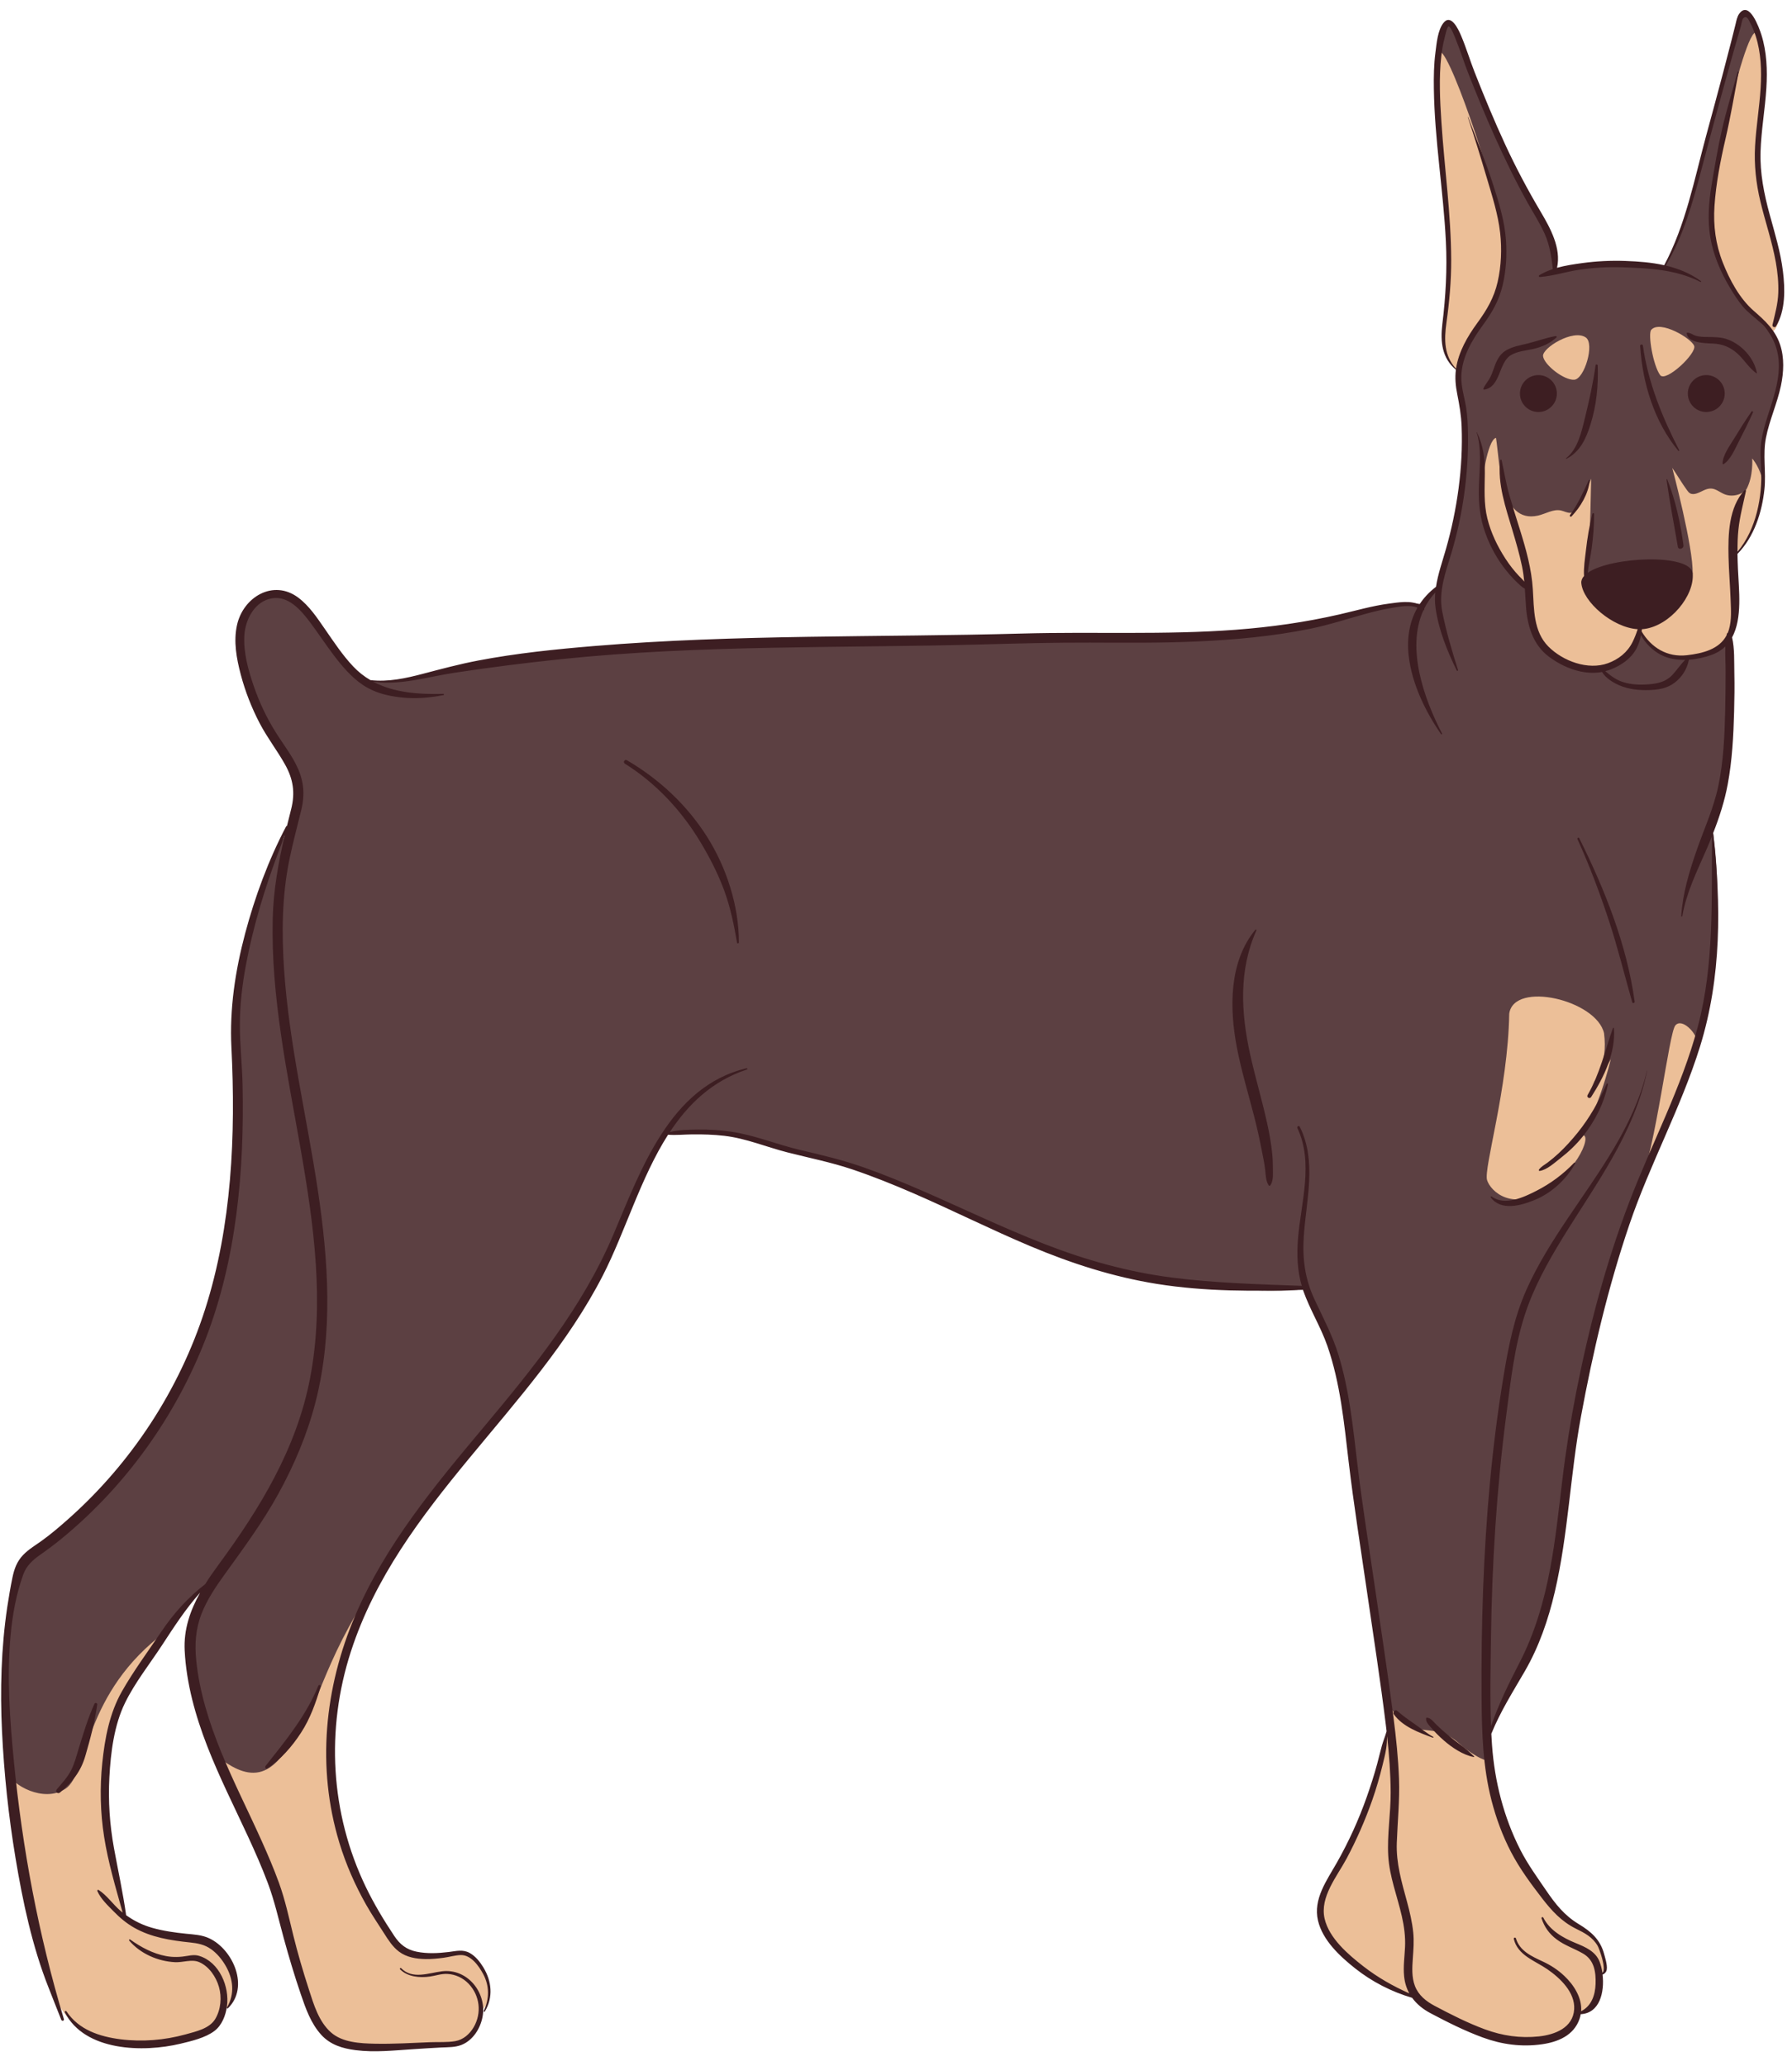 <?xml version="1.0" encoding="UTF-8"?>
<!DOCTYPE svg PUBLIC '-//W3C//DTD SVG 1.0//EN'
          'http://www.w3.org/TR/2001/REC-SVG-20010904/DTD/svg10.dtd'>
<svg height="1518.0" preserveAspectRatio="xMidYMid meet" version="1.0" viewBox="-0.8 -7.3 1316.9 1518.0" width="1316.9" xmlns="http://www.w3.org/2000/svg" xmlns:xlink="http://www.w3.org/1999/xlink" zoomAndPan="magnify"
><g id="change1_1"
  ><path d="M6.68,1297.3c-3.65-58.93-2.64-97.23,1.3-128.05s13.75-28.58,36.33-50.88 c22.58-22.3,52.83-55.1,85.78-106.03c32.96-50.93,40.3-112.02,43.14-178.43c2.84-66.41-5.81-75.81,0.53-111.94 c7.83-74.78,33.8-108.57,42.84-133.32c9.04-24.75-11.52-46.53-30.31-80.61s-12.42-72.05,8.91-77.92s29,11.43,40.28,26.41 c11.28,14.98,27.59,33.85,27.59,33.85c16.36,13.27,110.51-17.23,170.6-19.14s280.33-8.42,280.33-8.42s225,0.41,268.3-15.74 c43.3-16.15,62.43-10.14,62.43-10.14c4.83-10.53,12.16-13.39,12.16-13.39s8.65-32.26,13.09-53.26c4.44-21,10.25-48.79,4.95-73.97 c-5.3-25.17-3.11-35.06-3.11-35.06l5.94-61.76c0,0-20.81-165.92-21.4-168.02s2.07-22.68,6.41-21.51s21.43,37.48,32.01,70.83 c10.58,33.34,28.07,50.41,38.36,75.55s8.39,36.38,8.39,36.38c40.97-12.31,80.26-3.31,80.26-3.31c0.49-0.7,1.05-1.65,1.66-2.8 c6.51-12.34,18.75-47.93,18.93-48.56c0.2-0.69,23.18-86.15,23.18-86.15s10.91-49.55,16.59-49.62c5.68-0.08,9.14,15.66,9.14,15.66 s-13.82,76.59-15.08,79.07c-1.26,2.48,8.2,109.02,24.05,135.87c15.86,26.85,1.15,60.43-2.88,73.28s-2.62,41.69-2.62,41.69 l-29.19,28.16l1.11,62.94c0,0,6.83,54.51,2.4,102.12c-4.43,47.61-11.61,59.01-11.61,59.01s7.61,46.5,1.25,88.63 c-6.37,42.13-12.2,69.74-12.2,69.74l-11.48,0.62c0,0-8.11,55.01-31.34,103.04s-44.04,160.12-44.33,161.65 c-0.29,1.53-14.32,101.79-20.5,135.91c-6.18,34.12-44.84,107.1-44.84,107.1v23.65c0,0-9.82,25.65-28.15,30.11 s-44.72-57.02-44.72-57.02l-17.76-125.34c0,0-16.31-131.82-21.47-142.41c-5.16-10.59-23.04-56.77-23.04-56.77 c-10.36,4.99-77.85,1.45-133.88-10.77s-121.16-46.13-151.96-59.95c-30.8-13.82-58.55-21.91-70.03-24.88 c-11.48-2.97-24.91-5.92-55.08-15.04s-60.24-2.41-60.24-2.41c-6.47,8.82-37.84,80.99-55.42,116.1 c-17.58,35.11-91.77,121.06-121.38,159.04s-51.84,87.39-51.84,87.39s-22.24,108.27-35.62,121.15s-51.57-1.98-51.57-1.98 s-18.28-37.49-30.17-79.2s10.74-68.43,10.74-68.43c-17.47,3.51-19.63,15.86-38.19,42.26s-34.53,56.31-34.53,56.31 s-14.37,80.78-43.11,81.27c-28.74,0.5-26.59-37.89-29.52-38.62" fill="#5C4042"
  /></g
  ><g id="change2_1"
  ><path d="M1219.19,268.32c-5.23-7.18-9.09-30.34-6.53-33.26c6.53-7.43,29.61,6.3,31.55,11.81 C1246.16,252.39,1223.29,273.95,1219.19,268.32z M1156.15,271.72c7.4-0.58,15.09-26.39,8.43-31.04 c-9.21-6.43-32.15,7.73-31.43,13.73C1133.92,260.82,1148.61,272.3,1156.15,271.72z M1282.53,352.41 c-4.07,4.26-10.85,5.65-16.28,3.36c-3.22-1.36-6.07-3.91-9.55-4.08c-3.88-0.2-7.21,2.58-10.93,3.69c-1.48,0.44-3.15,0.6-4.51-0.14 c-0.97-0.53-1.66-1.45-2.31-2.35c-3.85-5.27-7.14-11.03-10.85-16.39c0,0,15.74,59.11,14.94,77.51 c-0.79,18.4-34.32,23.73-61.24,15.32c-26.92-8.42-15.43-30.53-14.8-35.48c0.62-4.95,1.51-49.33,1.51-49.33 c-2.22,5.37-4.45,10.74-6.67,16.11c-1.67,4.03-4.19,8.69-8.54,8.92c-2.4,0.13-4.62-1.22-6.97-1.73c-5.73-1.25-11.23,2.5-16.96,3.76 c-28.02,6.2-27.89-39.09-30.8-57.17c-6.57,1.9-10.37,33.8-10.41,35.56c0,0-1.17,28.26,12.6,50.19s21.85,23.59,21.85,23.59 s-5.33,19.4,7.14,38.95c12.47,19.55,60.82,35.99,74.29-6.92c0,0,10.88,23.48,37.09,19.63c26.21-3.86,34.1-11.22,32.98-38.71 c-1.12-27.5-0.5-36.38-0.5-36.38s20.13-17.24,21.14-52.43c-1.55-11.31-7.9-18.27-7.9-18.27S1287.86,342.66,1282.53,352.41z M1177.98,751.96c-5.47-24.41-66.33-38.77-69.68-14.36c-0.96,55.53-18.99,113.66-16.27,122.31c2.56,8.14,18.66,23.69,44.81,6.11 s34.16-46.56,21.72-37.33c13.95-13.87,24.41-57.74,24.41-57.74c-3.3,6.71-11.64,16.47-13.9,19.05 C1171.52,787.07,1180.83,774.26,1177.98,751.96z M1230.36,746.21c-4.79,5.74-14.17,89.53-26.68,119.15c0,0,43.43-100,42.82-106.89 S1235.15,740.47,1230.36,746.21z M141.4,1417.22c-22.86-3.35-36.88-7.4-46.3-12.32c-9.42-4.92-20.44-82.72-18.88-98.68 c-1.37-59.89,45.34-114.96,45.34-114.96c-61.58,45.22-57.44,104.49-74.09,115.72c-16.65,11.23-40.24-3.99-40.8-9.68 c0,0,10.64,113.5,33.1,163.46c22.46,49.96,92.43,30.66,106.73,26.19c14.31-4.47,16.11-16.43,16.11-16.43 C184.77,1455.31,164.26,1420.57,141.4,1417.22z M310.73,1429.88c-21.08,1.45-24.27-13.59-37.74-35.91 c-13.47-22.32-27.94-48.07-31.22-113.33c-3.28-65.26,31.22-120.6,31.22-120.6c-36.54,52.79-41.6,93.78-59.29,114.32 c-7.02,8.15-13.5,18.25-24.01,20.51c-10.97,2.36-21.56-4.6-30.63-11.2c0,0,12.52,28.35,13.06,29.51 c0.54,1.16,25.37,44.87,35.07,84.31s19.64,77.44,34.57,91.59c14.93,14.15,70.37,6.6,89.23,5.77c18.86-0.82,21.68-24.32,21.68-24.32 c11.5-10.98,5.2-21.43-2.18-35.32C343.12,1421.31,331.81,1428.43,310.73,1429.88z M1156.69,1407.32 c-16.79-8.85-20.01-18.73-30.64-33.2c-22.96-28.09-32.78-87.72-32.78-87.72c-4.67,0.15-12.68-5.58-16.54-8.23 c-2.56-1.76-4.72-4.03-7.14-5.99c-4.8-3.89-10.62-6.51-16.72-7.5c-4-0.65-8.13-0.63-12.01-1.8c-9.5-2.85-17.12-10.37-22.26-18.86 l0.07,19.52c-6.12,36.52-18.97,71.9-37.72,103.84c-5.67,9.66-12.11,19.84-11.49,31.03c0.57,10.42,7.22,19.47,14.42,27.02 c15.97,16.76,35.22,28.43,57.19,35.58l4.23,4.17c0,0,16.25,8.86,38.92,19.57c22.67,10.71,46.25,7.95,46.25,7.95 c32.32-4.58,27.82-20.99,27.82-20.99c24.82-0.09,16.08-26.09,16.08-26.09C1184.52,1434.07,1173.48,1416.17,1156.69,1407.32z M1308.01,208.57c-0.76-28.89-15.23-78.38-15.23-78.38s-3.08-17.51-0.29-46.43c2.79-28.92,3.08-55.76-1.21-65.79 c-4.29-10.04-15.45,30.07-21.11,54.58c-5.66,24.51-11.9,41.95-12.59,61.58s-1.17,26.29-1.17,26.29c-0.03,1.11,0.85,17.1,12.52,39.11 c11.66,22.01,17.92,23.01,17.92,23.01l13,14.79C1299.85,237.33,1308.77,237.46,1308.01,208.57z M1063.53,203.06 c-2.14,21.93-12.1,46.92,8.59,63.44c0,0,0.02-9.05,14.12-34.82c14.1-25.77,21.79-34.91,16.77-69.38 c-5.02-34.47-41.62-141.92-46.65-130.79c-5.03,11.13,4.12,98.15,4.26,99.61C1060.75,132.59,1065.67,181.13,1063.53,203.06z" fill="#ECBF98"
  /></g
  ><g id="change3_1"
  ><path d="M1232.2,394.42c-2.78-16.45-6-32.75-8.31-49.28c-0.05-0.36,0.41-0.5,0.55-0.15 c6.17,15.69,9.6,31.64,11.89,48.3C1236.7,395.96,1232.66,397.17,1232.2,394.42z M1233.21,323.53 c-12.54-24.49-22.84-49.51-26.69-76.93c-0.16-1.15-2.11-0.88-2.03,0.28c1.79,27.54,10.36,55.6,28.11,77.13 C1232.89,324.36,1233.4,323.9,1233.21,323.53z M1173.31,261.28c-0.03-0.84-1.42-1.12-1.54-0.21c-1.78,12.88-4.67,25.79-7.76,38.42 c-2.52,10.28-5.19,23.02-13.93,29.94c-0.23,0.18,0.06,0.52,0.3,0.39c10.04-5.18,14.41-14.87,17.64-25.23 C1172.47,290.31,1173.85,276.16,1173.31,261.28z M1129.74,295.44c7.49,0,13.56-6.07,13.56-13.56c0-7.49-6.07-13.56-13.56-13.56 c-7.49,0-13.56,6.07-13.56,13.56C1116.17,289.37,1122.25,295.44,1129.74,295.44z M1253.1,268.32c-7.49,0-13.56,6.07-13.56,13.56 c0,7.49,6.07,13.56,13.56,13.56s13.56-6.07,13.56-13.56C1266.66,274.39,1260.59,268.32,1253.1,268.32z M1307.34,245.91 c3.25,9.77,2.7,20.32,0.61,30.28c-2.73,12.97-8.4,25.12-10.98,38.12c-2.5,12.56,0.21,25.26-1.13,37.94 c-1.79,16.97-7.61,35.05-19.82,47.45c0.06,3.7,0.21,7.4,0.36,11.1c0.64,15.15,3.4,36.17-4.32,50.28c1.95,8.38,1.47,17.7,1.67,26.2 c0.22,9.41,0.08,18.82-0.17,28.22c-0.47,17.95-1.42,35.96-4.72,53.64c-2.3,12.29-6.13,24.13-10.68,35.71 c5.89,52.65,6.22,105.88-9.69,156.97c-13.95,44.8-36.73,86.18-51.83,130.56c-15.69,46.11-26.86,93.71-35.69,141.56 c-7.86,42.59-9.29,86.23-19.16,128.47c-4.74,20.3-11.56,40.21-22.03,58.3c-8.81,15.21-18.03,29.73-24.62,45.98 c0.14,2.75,0.31,5.5,0.5,8.25c1.91,26.72,8.59,53.05,20.77,76.96c5.44,10.67,12.33,20.12,19.05,29.97 c6.77,9.93,13.4,18.35,23.84,24.64c9.21,5.55,16,11.5,18.8,22.26c0.78,3,2.98,9.63,1.43,12.57c-0.58,1.11-1.55,1.91-2.64,2.32 c1.5,12.76-2,28.35-16.05,29.09c-0.21,1.22-0.52,2.43-0.95,3.66c-4.25,12.02-15.83,16.78-27.56,18.45 c-14.92,2.13-29.43,0.18-43.55-5.01c-13.18-4.84-26.05-11.3-38.44-17.88c-5.51-2.93-10.06-6.65-13.38-11.24 c-15.13-4.44-29.58-11.86-41.91-21.64c-11.22-8.9-23.91-20.65-27.3-35.16c-3.69-15.77,6.52-29.53,13.86-42.49 c8.73-15.41,16.09-31.58,21.98-48.28c2.83-8.02,5.43-16.12,7.66-24.32c1.19-4.39,2.19-8.83,3.42-13.21c1.01-3.6,2.48-7.16,3.5-10.75 c-0.18-1.54-0.36-3.08-0.55-4.62c-4.04-33.04-9.22-65.97-13.99-98.92c-4.56-31.53-9.63-63.02-13.35-94.65 c-3.36-28.53-6.13-57.67-15.62-84.97c-4.88-14.05-12.89-26.72-17.79-40.74c-0.06-0.17-0.11-0.33-0.16-0.5 c-35.96,1.17-71.72,1.35-107.38-4.35c-32.14-5.14-62.84-15.06-92.79-27.66c-29.05-12.22-57.21-26.4-86.11-38.94 c-14.71-6.39-29.61-12.38-44.81-17.51c-15.64-5.28-31.82-8.46-47.79-12.54c-15.58-3.98-30.27-10.28-46.35-12.17 c-7.81-0.92-15.68-1.12-23.53-1.05c-6,0.05-11.87,0.71-17.8,0.25c-20.23,31.64-31.58,71.54-47.94,103.43 c-51.01,99.44-150,167.76-185.16,276.37c-18.49,57.11-15.16,118.74,11,173.01c6.01,12.46,13.22,24.41,20.88,35.92 c4.15,6.23,8.93,10.04,16.36,11.57c7.81,1.61,15.8,1.19,23.67,0.24c5.44-0.66,10.38-2.11,15.43,0.72c4.26,2.38,7.48,6.45,9.99,10.55 c6.24,10.19,7.41,22.03,1.1,32.48c-0.32,0.53-1.09,0.07-0.82-0.48c4.26-8.72,4.25-18.5-0.38-27.07c-3.23-5.98-8.92-14.19-16.6-13.95 c-4.1,0.13-8.4,1.45-12.48,1.99c-4.36,0.58-8.75,1.03-13.15,0.96c-6.88-0.11-14.04-1.25-19.65-5.49c-4.71-3.55-7.88-8.6-11-13.5 c-4.41-6.94-9.04-13.7-13.09-20.87c-8.19-14.48-14.86-29.64-19.7-45.56c-16.88-55.48-10.96-114.06,11.63-166.99 c22.21-52.03,58.55-95.67,94.55-138.63c36.6-43.68,72.21-87.63,94.79-140.46c20.26-47.4,41.54-109.68,98.27-123.09 c0.6-0.14,0.83,0.73,0.25,0.92c-25.53,8.49-43.1,25.38-56.68,46.02c6.73-1.76,13.98-1.8,20.9-1.89c8.01-0.1,16.05,0.4,23.98,1.54 c17.33,2.48,33.75,9.44,50.78,13.42c16.01,3.74,31.83,7.5,47.34,13c14.62,5.18,28.98,11.1,43.19,17.3 c29.57,12.9,58.67,26.94,88.74,38.69c30.33,11.85,61.63,20.65,93.97,24.81c31.64,4.07,63.67,4.89,95.52,6.11 c-3.28-11.19-3.7-22.84-2.78-34.47c2.14-26.79,11.65-55.75-0.43-81.47c-0.54-1.15,1.15-2.17,1.73-1.01 c12.72,25.43,4.69,53.99,2.94,80.85c-1.06,16.22,0.92,31.02,7.82,45.85c6.33,13.6,13.3,26.59,17.72,41 c7.97,26,10.66,53.21,13.86,80.09c3.67,30.84,8.66,61.54,13.13,92.28c4.54,31.2,9.33,62.38,13.37,93.65 c1.95,15.1,3.55,30.27,4.1,45.5c0.57,15.78-1.06,31.25-1.63,46.98c-0.55,15.07,3.6,28.84,7.5,43.24c2.01,7.43,3.79,14.93,4.58,22.6 c0.66,6.38,0.15,12.66-0.3,19.03c-0.47,6.75-0.92,13.89,1.56,20.34c2.64,6.85,8.22,11.26,14.51,14.6 c11.92,6.32,24.28,12.6,36.95,17.26c12.92,4.75,26,6.66,39.7,5.18c11.65-1.26,25.05-6.32,25.86-19.99 c0.73-12.43-10.34-22.88-19.68-29.34c-9.18-6.35-21.75-10.13-24.69-22.24c-0.25-1.03,1.29-1.45,1.58-0.44 c2.68,9.23,11.66,13.22,19.68,16.95c5.88,2.74,11.18,6.17,15.9,10.65c7.08,6.71,13.01,16.07,12.33,25.9 c7.63-3.88,10.31-11.84,10.6-20.01c0.31-8.83-0.97-17.55-9.11-22.3c-6.44-3.76-13.46-5.93-19.5-10.47 c-5.47-4.11-8.94-8.99-11.11-15.46c-0.26-0.77,0.95-1.27,1.31-0.55c4.64,9.33,14.49,14.91,23.79,18.71 c7.04,2.88,14.6,6.06,17.56,13.67c0.92,2.35,1.63,5.15,2.08,8.14c3.17-2.98-2.37-17.85-3.53-19.82c-3.72-6.38-9.46-9.37-15.85-12.52 c-10.64-5.23-17.94-13.27-25.07-22.53c-8.29-10.77-16.27-21.55-22.59-33.63c-6.32-12.08-11.06-24.96-14.46-38.15 c-6.37-24.67-7.1-49.71-7.29-75.04c-0.19-26.64,0.13-53.29,1.12-79.92c1.95-52.34,6.41-104.65,14.96-156.34 c3.66-22.13,7.77-43.55,16.97-64.14c8.15-18.22,18.81-35.13,29.89-51.68c22.85-34.13,49.04-68.29,58.59-109.01 c0.02-0.09,0.16-0.05,0.14,0.04c-9.61,46.41-38.2,83.79-62.45,123.35c-10.88,17.75-21.02,36.15-27.47,56.02 c-7.71,23.74-10.47,49.46-13.68,74.13c-7.03,53.99-10.4,108.36-11.16,162.79c-0.3,21.64-0.82,43.53,0.05,65.23 c5.55-16.14,13.11-31.5,20.94-46.65c11.17-21.61,17.99-45.07,22.47-68.9c4.05-21.52,6.33-43.31,8.94-65.03 c2.63-21.97,6.07-43.73,10.35-65.44c9.32-47.29,21.54-93.66,38.73-138.73c16.49-43.23,38.64-84.43,50.54-129.33 c12.11-45.68,10.01-92.99,10.4-139.81c-1.34,3.34-2.74,6.66-4.18,9.96c-6.94,15.96-14.66,31.44-17.66,48.77 c-0.08,0.44-0.8,0.33-0.77-0.1c1.06-16.54,5.8-32.29,11.19-47.89c5.51-15.96,12.58-31.04,16.07-47.68 c3.77-17.96,4.58-36.41,5.04-54.7c0.25-9.74,0.27-19.49,0.32-29.23c0.03-6.07-0.44-12.4-0.19-18.59c-2.65,2.56-5.93,4.67-10.01,6.15 c-5.12,1.86-10.97,3.22-16.85,3.63c0.01,0.1,0.01,0.21-0.02,0.32c-1.43,6.69-4.83,12.19-10.24,16.41 c-5.61,4.38-12.28,5.36-19.23,5.56c-7.28,0.21-14.73-0.6-21.48-3.47c-4.57-1.94-10.04-5.3-12.79-9.83 c-13.69,2.49-28.08-3.07-39.1-11.29c-11.94-8.91-15.92-23.3-16.85-37.57c-0.27-4.14-0.48-8.24-0.78-12.33 c-2.35-1.28-4.34-3.34-6.25-5.16c-3.54-3.38-6.72-7.17-9.64-11.09c-6.36-8.54-11.2-18.24-14.37-28.4 c-3.37-10.82-3.89-21.74-3.41-32.99c0.52-12.12,1.92-25.43-1.73-37.21c-0.04-0.12,0.14-0.19,0.2-0.08 c4.67,9.84,5.91,19.21,5.8,30.06c-0.11,11.16-0.87,22.29,1.85,33.23c2.64,10.62,7.4,20.51,13.36,29.66 c2.94,4.52,6.25,8.78,9.96,12.7c1.27,1.34,2.77,2.57,3.81,4.1c-0.37-3.74-0.88-7.48-1.65-11.23c-1.84-8.96-4.43-17.75-7.04-26.51 c-4.82-16.17-11.21-34.33-8.96-51.42c0.07-0.51,0.85-0.73,0.98-0.13c1.92,8.53,3.24,17.13,5.66,25.55 c2.44,8.51,5.14,16.96,7.78,25.42c4.48,14.36,8.6,28.91,9.52,44c0.88,14.51,0.38,30.87,11.43,41.99 c10.65,10.71,29.09,17.56,43.68,12.27c7.86-2.85,14.38-7.99,18.14-15.53c1.48-2.96,2.73-6.2,3.8-9.5 c-18.28-1.1-40.23-19.97-41.43-33.87c-0.16-1.86,0.57-3.61,2-5.21c-0.39-6.19,0.69-12.6,1.37-18.64c1.04-9.16,2.49-18.14,4.77-27.09 c0.18-0.71,1.26-0.55,1.26,0.17c0,8.58-0.65,17.04-1.82,25.54c-0.79,5.77-2.17,11.72-2.87,17.65c17.28-12,75.85-14.39,77.14,0.51 c1.41,16.32-16.54,38.23-35.53,40.78c-0.59,0.08-1.19,0.14-1.79,0.17c-0.05,0.57-0.11,1.14-0.18,1.71 c6.99,11.6,18.53,19.11,33.32,17.4c11.47-1.33,23.62-4.29,29.07-14.58c0.06-0.3,0.11-0.6,0.17-0.9c0.1-0.49,0.38-0.8,0.73-1 c0.35-0.85,0.66-1.73,0.93-2.67c1.96-6.89,1.41-14.09,1.17-21.15c-0.36-10.67-1.32-21.31-1.56-31.98 c-0.37-16.22,0.05-36.45,11.87-49.02c0.41-0.44,1.07,0.03,0.96,0.56c-2.02,9.47-4.53,18.67-5.55,28.35 c-0.57,5.41-0.71,10.85-0.65,16.28c13.75-16.15,18.38-40.64,17.33-61.03c-0.34-6.66-0.87-13.17,0.1-19.82 c0.93-6.36,2.72-12.53,4.67-18.65c3.78-11.88,8.09-23.8,8.27-36.42c0.18-12.52-4.47-23.75-13.59-32.36 c-4.28-4.04-9.19-7.36-12.97-11.93c-3.65-4.41-6.79-9.32-9.7-14.23c-6.6-11.15-11.84-23.4-14.07-36.21 c-2.2-12.7-1.23-25.92,0.87-38.57c2.3-13.79,4.55-27.37,7.68-41.01c3.27-14.28,7.64-28.26,11.51-42.38 c0.12-0.45,0.77-0.26,0.69,0.19c-3.1,16.41-5.87,32.83-9.64,49.11c-3.73,16.12-7.02,32.93-8.1,49.46 c-0.94,14.35,0.85,28.08,6.14,41.49c4.98,12.64,12.33,26.38,22.68,35.39C1296.15,228.22,1303.76,235.15,1307.34,245.91z M1237.62,477.56c-6.31,0.13-12.55-0.9-17.87-3.69c-6.26-3.28-11.27-8.39-14.65-14.42c-0.59,3.19-1.54,6.34-3.15,9.5 c-3.86,7.56-11.38,12.72-19.14,15.7c-1.3,0.5-2.61,0.91-3.93,1.24c3.98,3.3,7.62,6.27,13.02,8c6.04,1.93,12.53,2.16,18.81,1.66 c6.83-0.54,12.81-1.86,17.6-7.04C1231.58,484.95,1234.18,480.97,1237.62,477.56z M1034.87,1457.47c-2.03-3.69-3.35-7.87-3.82-12.57 c-0.73-7.19,0.35-14.38,0.68-21.56c0.35-7.66-0.67-15.15-2.36-22.6c-3.35-14.75-9.11-29.14-9.98-44.36 c-0.89-15.52,1.85-31.12,1.78-46.66c-0.06-13.78-1.11-27.53-2.61-41.22c-0.13,3.11-0.21,6.2-0.73,9.35 c-0.66,4.05-1.69,8.07-2.67,12.06c-2.1,8.55-4.54,17.01-7.45,25.32c-5.19,14.8-11.49,29.21-18.86,43.05 c-7.04,13.21-19.91,28.32-16.22,44.29c3.33,14.43,17.34,26.33,28.52,35.04C1011.61,1445.75,1022.88,1452.12,1034.87,1457.47z M1265.81,333.77c5.21-3.28,8.42-11.29,11.19-16.61c3.65-7.04,7.15-14.13,10.41-21.36c0.34-0.75-0.64-1.34-1.11-0.65 c-4.48,6.52-8.71,13.19-12.82,19.95c-3.09,5.08-8.33,12.13-8.42,18.24C1265.05,333.71,1265.49,333.97,1265.81,333.77z M1290.29,266.57c-2.11-10.7-10.83-20.32-20.94-24.26c-5.11-1.99-10.13-1.92-15.52-1.99c-2.76-0.04-5.62-0.07-8.3-0.85 c-2.4-0.69-4.12-2.41-6.65-2.28c-0.07,0-0.15,0.06-0.14,0.14c0.42,8.38,16.37,7.39,21.79,8.01c6.71,0.77,12.48,3.94,17.13,8.77 c4.13,4.3,7.33,9.23,12.16,12.81C1290.07,267.12,1290.34,266.82,1290.29,266.57z M1143,240.67c0.48-0.45-0.04-1.11-0.59-1.01 c-6.95,1.23-13.61,3.7-20.44,5.41c-5.47,1.37-11.49,2.27-16.35,5.31c-4.6,2.88-6.73,7.58-8.45,12.52c-1.03,2.95-2,5.77-3.61,8.46 c-1.41,2.35-3.31,4.43-4.26,7.02c-0.15,0.4,0.28,0.67,0.61,0.61c12.05-1.8,10.57-19.71,19.4-25.19c5.16-3.2,11.64-3.44,17.4-4.85 C1132.67,247.5,1138.46,244.86,1143,240.67z M324.18,1441.22c-9.91,1.17-21.73,6.25-30.18-2.26c-0.52-0.52-1.33,0.29-0.81,0.81 c5.55,5.59,14.53,6.39,21.98,5.3c4.35-0.63,8.32-2.13,12.8-1.9c5.98,0.3,11.48,2.9,15.62,7.22c8.29,8.66,9.75,21.61,3.69,31.95 c-2.97,5.07-7.63,9.18-13.54,10.21c-5.96,1.03-12.41,0.55-18.43,0.79c-13.55,0.53-27.13,1.39-40.7,1.1 c-10.65-0.23-23.78-0.84-32.19-8.31c-9.04-8.02-12.69-20.61-16.28-31.72c-4.23-13.08-8.13-26.3-11.42-39.65 c-3.2-12.97-5.97-26.04-10.55-38.63c-3.79-10.41-8.16-20.63-12.7-30.74c-9.79-21.82-20.69-43.15-29.74-65.3 c-8.79-21.52-15.94-43.96-18.31-67.18c-1.22-11.91-0.51-23.1,3.86-34.34c4.01-10.31,10.28-19.65,16.72-28.58 c14.07-19.53,28.26-38.69,39.88-59.85c11.64-21.18,21.15-43.66,27.17-67.09c13.09-50.95,9.46-104.15,1.74-155.63 c-8.1-54.08-21.13-107.47-24.82-162.15c-1.83-27.05-1.57-54.26,3.88-80.9c2.54-12.4,5.88-24.61,8.85-36.91 c2.5-10.37,1.84-20.1-2.49-29.9c-4.27-9.68-10.93-17.98-16.49-26.91c-6.5-10.44-11.84-21.61-15.85-33.24 c-4.15-12.02-7.93-25.22-7.08-38.05c0.78-11.72,7.73-25.01,20.44-27.03c11.89-1.9,20.95,8.55,27.37,17.02 c6.23,8.22,11.83,16.91,18.08,25.11c6.08,7.97,12.73,15.84,21.1,21.5c8.49,5.74,18.21,8.14,28.28,9.23 c10.51,1.14,20.72,0.31,31.05-1.73c0.52-0.1,0.4-0.93-0.12-0.91c-17.81,0.49-36.2-0.76-51.57-8.94c19.98,2.88,39.7-3.51,59.45-6.51 c26.02-3.96,52.24-7.3,78.42-10.02c51.54-5.37,103.37-7.38,155.16-8.4c51.97-1.02,103.96-1.07,155.92-2.48 c26.01-0.71,51.96-1.39,77.98-1.3c25.96,0.09,51.94,0.34,77.88-0.81c28.22-1.25,56.25-3.77,83.96-9.41 c13.8-2.81,27.04-7.22,40.61-10.93c6.31-1.73,12.68-3.28,19.14-4.34c5.45-0.89,13.3-2.56,18.91-0.18 c-5.94,10.32-7.92,22.5-6.41,35.61c2.34,20.27,12.23,40.7,23.74,57.32c0.31,0.45,1,0.06,0.74-0.43 c-13.12-25.33-26.42-62.6-13.78-90.39c0.54-0.24,0.91-0.86,0.69-1.45c2.06-4.17,4.73-8.12,8.11-11.76 c-0.33,3.77-0.31,7.57,0.23,11.39c2.26,16.02,8.49,31.49,15.58,45.9c0.25,0.51,1.08,0.15,0.91-0.39 c-4.43-14.06-8.86-28.7-11.64-43.18c-2.81-14.63,2.57-28.75,6.72-42.58c8.35-27.81,12.7-58.35,12.25-87.39 c-0.1-6.58-0.34-13.28-1.38-19.78c-1.24-7.69-3.77-15.15-3.53-23.03c0.42-14.04,7.95-26.67,16.01-37.7 c6.7-9.16,11.72-17.9,14.36-29.05c2.54-10.74,3.23-21.97,2.46-32.96c-0.97-13.99-5.06-27.38-9.34-40.67 c-5.47-16.97-12.15-33.37-18.5-50.01c-0.05-0.13-0.25-0.08-0.21,0.06c4.99,14.92,9.61,30.02,14.08,45.1 c3.85,12.99,8.14,26.34,9.66,39.86c1.34,11.97,0.85,24.33-1.81,36.09c-2.64,11.64-7.93,20.6-14.87,30.11 c-7.33,10.05-13.88,21.26-15.72,33.75c-8.76-9.46-8.83-21.04-7.04-33.87c2.14-15.29,3.53-30.48,3.49-45.94 c-0.11-33.93-4.97-67.6-7.19-101.41c-1.06-16.08-1.89-32.5-0.09-48.56c0.49-4.35,1.24-8.67,2.32-12.92c0.33-1.29,1.93-8.71,3-8.8 c1.82-0.15,4.97,8.67,5.52,10.01c3.36,8.2,5.93,16.7,9.19,24.94c5.98,15.12,12.17,30.17,18.82,45.01 c7.56,16.86,15.61,33.51,24.63,49.64c4.23,7.56,8.97,14.9,12.52,22.82c3.66,8.18,5,17.01,5.97,25.86c-3.51,1.16-6.87,2.61-9.92,4.49 c-0.57,0.35-0.38,1.39,0.36,1.33c9.67-0.73,19.18-3.87,28.78-5.31c10.6-1.59,21.34-2.18,32.05-1.82 c19.57,0.65,39.43,1.62,57.19,10.74c0.42,0.21,0.73-0.35,0.36-0.62c-7.95-5.76-16.68-9.24-25.81-11.39 c13.01-22.01,19.9-46.6,26.36-71.19c7.49-28.52,15.28-56.97,23.24-85.36c1.83-6.51,3.71-13,5.6-19.49c0.37-1.29,0.82-4.9,1.83-5.82 c2.58-2.34,4.11,1.82,4.8,3.1c1.76,3.27,3.18,6.72,4.3,10.26c3.89,12.24,4.32,25.29,3.55,38.01c-0.87,14.32-3.31,28.51-4.09,42.84 c-0.74,13.73,0.71,27.08,3.9,40.44c3.58,15.02,8.7,29.67,11.39,44.9c1.3,7.37,2.04,14.87,1.78,22.37 c-0.28,8.11-2.41,15.57-4.25,23.41c-0.37,1.56,1.76,2.51,2.61,1.1c7.02-11.58,6.66-27.39,5.06-40.39 c-1.74-14.19-5.95-27.86-9.71-41.6c-4.16-15.22-7.23-30.4-6.74-46.27c0.48-15.67,3.32-31.15,4.28-46.79 c0.8-13.07,0.32-26.57-3.67-39.15c-1.51-4.76-8.81-25.55-16.24-15.48c-1.67,2.27-2.13,5.32-2.79,7.97 c-0.99,3.93-1.96,7.87-2.96,11.8c-2,7.86-4.06,15.71-6.11,23.55c-4.1,15.69-8.42,31.33-12.65,46.99 c-8.58,31.82-14.99,65.21-30.65,94.52c-9.3-2.06-18.99-2.79-28.7-3.13c-10.51-0.37-21,0.14-31.43,1.56 c-6,0.82-12.48,1.76-18.63,3.47c3.22-14.48-4.96-29.23-12.17-41.42c-9.36-15.81-17.99-32.04-25.72-48.71 c-8.15-17.57-15.55-35.48-22.64-53.5c-3.57-9.07-6.32-18.48-10.19-27.43c-1.81-4.19-7.25-16.04-12.85-8.75 c-4.17,5.43-4.91,14.91-5.77,21.45c-1.17,8.91-1.32,17.9-1.18,26.87c0.55,37.58,6.98,74.72,8.84,112.22 c1.01,20.42-0.13,40.33-2.6,60.6c-1.61,13.18-0.2,25.14,9.96,33.56c-0.79,6.07-0.21,11.98,0.99,17.97 c1.58,7.96,2.89,15.57,3.21,23.7c1.19,29.98-3.3,61.4-11.55,90.22c-2.59,9.05-5.85,18.26-7.28,27.65 c-5.06,3.86-9.13,8.27-12.27,13.13c-6.45-3.27-15.41-1.69-22.08-0.82c-12.44,1.63-24.47,5.19-36.67,7.98 c-25.13,5.76-50.32,9.3-76.02,11.24c-52.28,3.95-104.63,1.33-156.97,2.79c-104.77,2.92-209.99,0.48-314.52,9.17 c-28.54,2.37-57.2,5.31-85.35,10.67c-13.7,2.61-27.04,6.18-40.51,9.72c-12.62,3.32-25.66,6.19-38.7,4.66 c-4.55-2.66-8.8-5.96-12.67-10.07c-7.85-8.33-14.17-17.95-20.67-27.33c-5.72-8.26-11.55-17.13-19.69-23.22 c-18.34-13.71-40.43-0.41-44.99,20.16c-2.68,12.05-0.35,24.62,2.75,36.36c3.29,12.45,8.03,24.56,14,35.97 c5.45,10.4,12.63,19.66,18.39,29.86c6.21,10.98,7.74,21.01,4.62,33.24c-1.04,4.09-2.06,8.17-3.06,12.24 c-0.23-0.03-0.47,0.06-0.6,0.3c-12.96,24.62-22.96,51.77-30.11,78.63c-7.3,27.47-11.53,55.43-10.1,83.88 c3.21,63.99,0.35,130.89-19.33,192.31c-18.97,59.21-54.19,113.05-100.73,154.27c-6.16,5.46-12.47,10.87-19.15,15.69 c-4.67,3.37-9.78,6.35-13.81,10.53c-4.6,4.78-6.56,10.22-7.88,16.6c-1.5,7.2-2.74,14.51-3.83,21.78c-4.48,30-5.3,61.03-3.85,91.3 c1.5,31.1,4.81,62.25,9.91,92.96c5.33,32.13,12.32,65.14,24.37,95.49c3.11,7.83,6.12,15.69,9.27,23.5c0.47,1.16,2.31,0.73,1.93-0.53 c-18.67-61.94-30.57-125.49-36.79-189.82c-2.96-30.55-5.16-61.08-2.42-91.74c1.37-15.3,4.13-30.8,9.39-45.26 c2.3-6.31,6.87-10.49,12.24-14.26c5.51-3.86,10.86-7.84,16.06-12.12c47-38.58,83.49-89.62,105.52-146.24 c22.89-58.84,28.63-124.08,27.32-186.76c-0.31-14.96-2.07-29.89-2.01-44.84c0.06-14.49,1.74-28.93,4.39-43.16 c5.29-28.38,13.74-56.35,23.94-83.33c1.57-4.16,3.13-8.32,4.68-12.49c-4.72,20.24-8.37,40.48-8.87,61.54 c-1.35,57.14,10.75,113.28,20.55,169.25c9.66,55.18,17.58,112.43,6.95,168.08c-9.87,51.68-36.66,95.58-67.39,137.36 c-3.4,4.62-6.71,9.34-9.75,14.2c-12.73,9.79-23.3,21.65-32.28,34.99c-9.71,14.42-20.32,28.69-28.91,43.81 c-9.06,15.94-12.54,34.4-14.4,52.47c-1.87,18.17-1.49,36.39,1.35,54.44c2.97,18.88,8.48,37.21,13.61,55.59 c-0.49-0.39-0.98-0.76-1.46-1.17c-5.56-4.69-10.13-11.61-16.23-15.45c-0.44-0.28-1.17,0.2-0.94,0.73 c2.37,5.67,7.78,10.72,12.02,15.05c4.5,4.6,9.47,8.79,15.08,11.97c12.52,7.11,26.78,9.34,40.91,10.81 c5.78,0.6,10.79,1.53,15.62,4.97c4.29,3.05,7.81,7.33,10.48,11.83c5.83,9.83,7.1,21.05,1.15,31.05c-0.27,0.46,0.35,0.93,0.73,0.56 c15.97-15.5,3.86-43.22-13.77-51.45c-5.4-2.52-11.01-2.75-16.85-3.34c-8.51-0.86-16.91-2.04-25.16-4.38 c-6.92-1.97-13.26-5.1-19.03-9.26c-2.33-16.54-5.93-32.85-8.93-49.28c-3.14-17.23-4.32-34.67-3.37-52.16 c0.99-18.18,3.43-38.16,11.55-54.69c7.29-14.85,17.91-28.18,26.96-41.99c8.75-13.35,17.47-26.94,28.16-38.84 c-7.26,13.01-12.15,27.03-11.34,42.57c1.25,24.08,7.84,47.67,16.52,70.05c8.79,22.64,19.77,44.34,29.95,66.37 c5.24,11.34,10.29,22.77,14.68,34.47c4.91,13.08,7.91,26.74,11.6,40.2c3.82,13.94,7.95,27.78,12.62,41.46 c3.59,10.51,7.42,21.46,15.05,29.81c6.69,7.32,15.62,9.98,25.19,11.21c14.18,1.82,28.4,0.17,42.58-0.72 c6.8-0.43,13.61-0.91,20.41-1.24c4.97-0.24,10.13-0.03,14.84-1.9c8.41-3.34,13.87-12.06,15.47-20.68 C357.07,1456.93,342.67,1439.03,324.18,1441.22z M145.59,1429.92c-2.93-0.89-5.58-0.56-8.53-0.03c-5.25,0.95-10.41,1.16-15.68,0.2 c-9.73-1.78-18.58-6.55-26.57-12.24c-0.52-0.37-1.02,0.41-0.65,0.84c8.24,9.66,21.14,15.26,33.74,15.86 c5.82,0.28,12.22-2.42,17.7-0.05c7.22,3.12,12.34,10.78,14.48,18.14c2.23,7.69,1.43,16.67-2.69,23.61 c-4.24,7.14-14.33,9.27-21.82,11.35c-15.43,4.27-31.86,5.61-47.76,3.6c-15.37-1.95-30.75-6.96-39.72-20.48 c-0.51-0.77-1.65-0.1-1.23,0.72c14.71,28.74,57.76,29.52,84.87,23.03c8.07-1.93,18.37-4.32,25.1-9.43 c5.47-4.15,8.23-11.44,9.15-18.02C167.99,1452.67,160.5,1434.48,145.59,1429.92z M1200.46,728.62 c-5.73-41.81-22.03-82.46-40.71-120.02c-0.43-0.87-1.69-0.11-1.29,0.76c8.87,19.41,16.37,39.45,23.05,59.72 c6.52,19.8,11.48,40,17.16,60.03C1199,730.3,1200.61,729.77,1200.46,728.62z M921.76,675.86c-19.56,23.66-19.1,57.92-13.62,86.49 c3.25,16.97,8.29,33.53,12.59,50.25c2.18,8.49,4.11,17.06,5.76,25.67c0.88,4.6,1.9,9.23,2.45,13.89c0.47,3.96,0.36,8.16,2.6,11.6 c0.29,0.44,0.88,0.43,1.17,0c1.95-2.95,1.96-6.3,1.93-9.73c-0.04-4.33-0.04-8.73-0.46-13.04c-0.77-7.83-2.16-15.54-3.85-23.21 c-3.72-16.89-8.71-33.47-12.44-50.36c-6.73-30.49-8.45-61.95,4.59-91C922.69,675.98,922.12,675.41,921.76,675.86z M459.88,551.32 c-1.63-0.95-3.07,1.53-1.48,2.53c22.84,14.28,41.58,34.45,55.45,57.48c6.88,11.42,12.92,23.17,17.54,35.69 c4.62,12.52,7.19,25.31,9.46,38.42c0.13,0.77,1.33,0.57,1.33-0.18c0.12-26.71-9.16-55.27-23.38-77.71 C504.07,584.27,483.64,565.18,459.88,551.32z M1095.33,871.89c-0.37-0.27-0.9,0.27-0.64,0.64c7.52,10.24,22.26,6.03,32.2,1.97 c12.51-5.12,23.29-15.06,29.85-26.83c0.25-0.45-0.36-0.95-0.73-0.56c-8.18,8.52-17.17,15.19-27.66,20.58 C1119.16,872.4,1104.97,879.09,1095.33,871.89z M1144.67,840.11c-2.6,2.42-5.31,4.71-8.15,6.85c-2.23,1.68-4.82,2.94-6.42,5.25 c-0.24,0.35,0.07,0.97,0.52,0.91c5.38-0.72,11.22-6.21,15.39-9.44c6.03-4.68,11.62-9.99,16.39-15.96 c8.9-11.15,15.55-24.21,18.43-38.26c0.11-0.52-0.67-0.93-0.91-0.39c-5.69,12.77-12.5,25-21.34,35.93 C1154.26,830.33,1149.7,835.44,1144.67,840.11z M1184.51,748.14c-5.93,16.7-9.58,33.66-18.62,49.19c-0.98,1.68,1.55,3.13,2.59,1.51 c9.47-14.71,18.13-32.62,16.74-50.6C1185.18,747.83,1184.65,747.75,1184.51,748.14z M233.09,1231.46 c-8.78,21.8-24.28,40.67-38.74,58.9c-0.73,0.92,0.22,2.6,1.38,1.79c10.05-6.9,17.98-15.94,24.62-26.12 c6.88-10.55,10.91-22.1,14.52-34.08C235.23,1230.79,233.52,1230.38,233.09,1231.46z M61.9,1283.03c3.58-12.34,7.05-25.16,8.75-37.91 c0.14-1.04-1.57-1.47-2-0.54c-4.85,10.6-8.21,21.99-11.65,33.11c-1.68,5.42-2.99,10.94-5.63,15.99c-2.68,5.14-6.73,9.5-10.46,13.89 c-1.38,1.62,0.7,3.68,2.32,2.32C52.3,1302.29,58.57,1294.5,61.9,1283.03z M1038.55,1259.37c-4.39-3.01-8.7-6.12-12.71-9.62 c-0.68-0.6-1.53-0.44-2.05,0.26c-0.12,0.16-0.24,0.32-0.36,0.48c-0.35,0.47-0.34,1.35,0,1.83c6.62,9.27,18.6,13.5,28.71,17.28 c0.38,0.14,0.63-0.46,0.28-0.65C1047.53,1266.27,1043.15,1262.52,1038.55,1259.37z M1060.41,1271.75 c5.97,5.18,13.91,10.49,21.78,12.04c0.27,0.05,0.49-0.26,0.28-0.48c-5.69-5.75-12.92-10.45-19.17-15.63c-3-2.49-5.92-5.13-8.72-7.84 c-2.04-1.98-4.02-5.03-7.08-4.95c-0.09,0-0.19,0.06-0.21,0.16c-0.56,2.66,1.46,4.64,3.11,6.6 C1053.47,1265.29,1056.81,1268.63,1060.41,1271.75z M1166.74,345.63c-4.08,8.9-8.03,17.66-13.84,25.62c-0.5,0.69,0.6,1.52,1.18,0.91 c6.85-7.32,12.17-16.21,13.4-26.33C1167.52,345.45,1166.9,345.29,1166.74,345.63z" fill="#3D1E22"
  /></g
></svg
>

